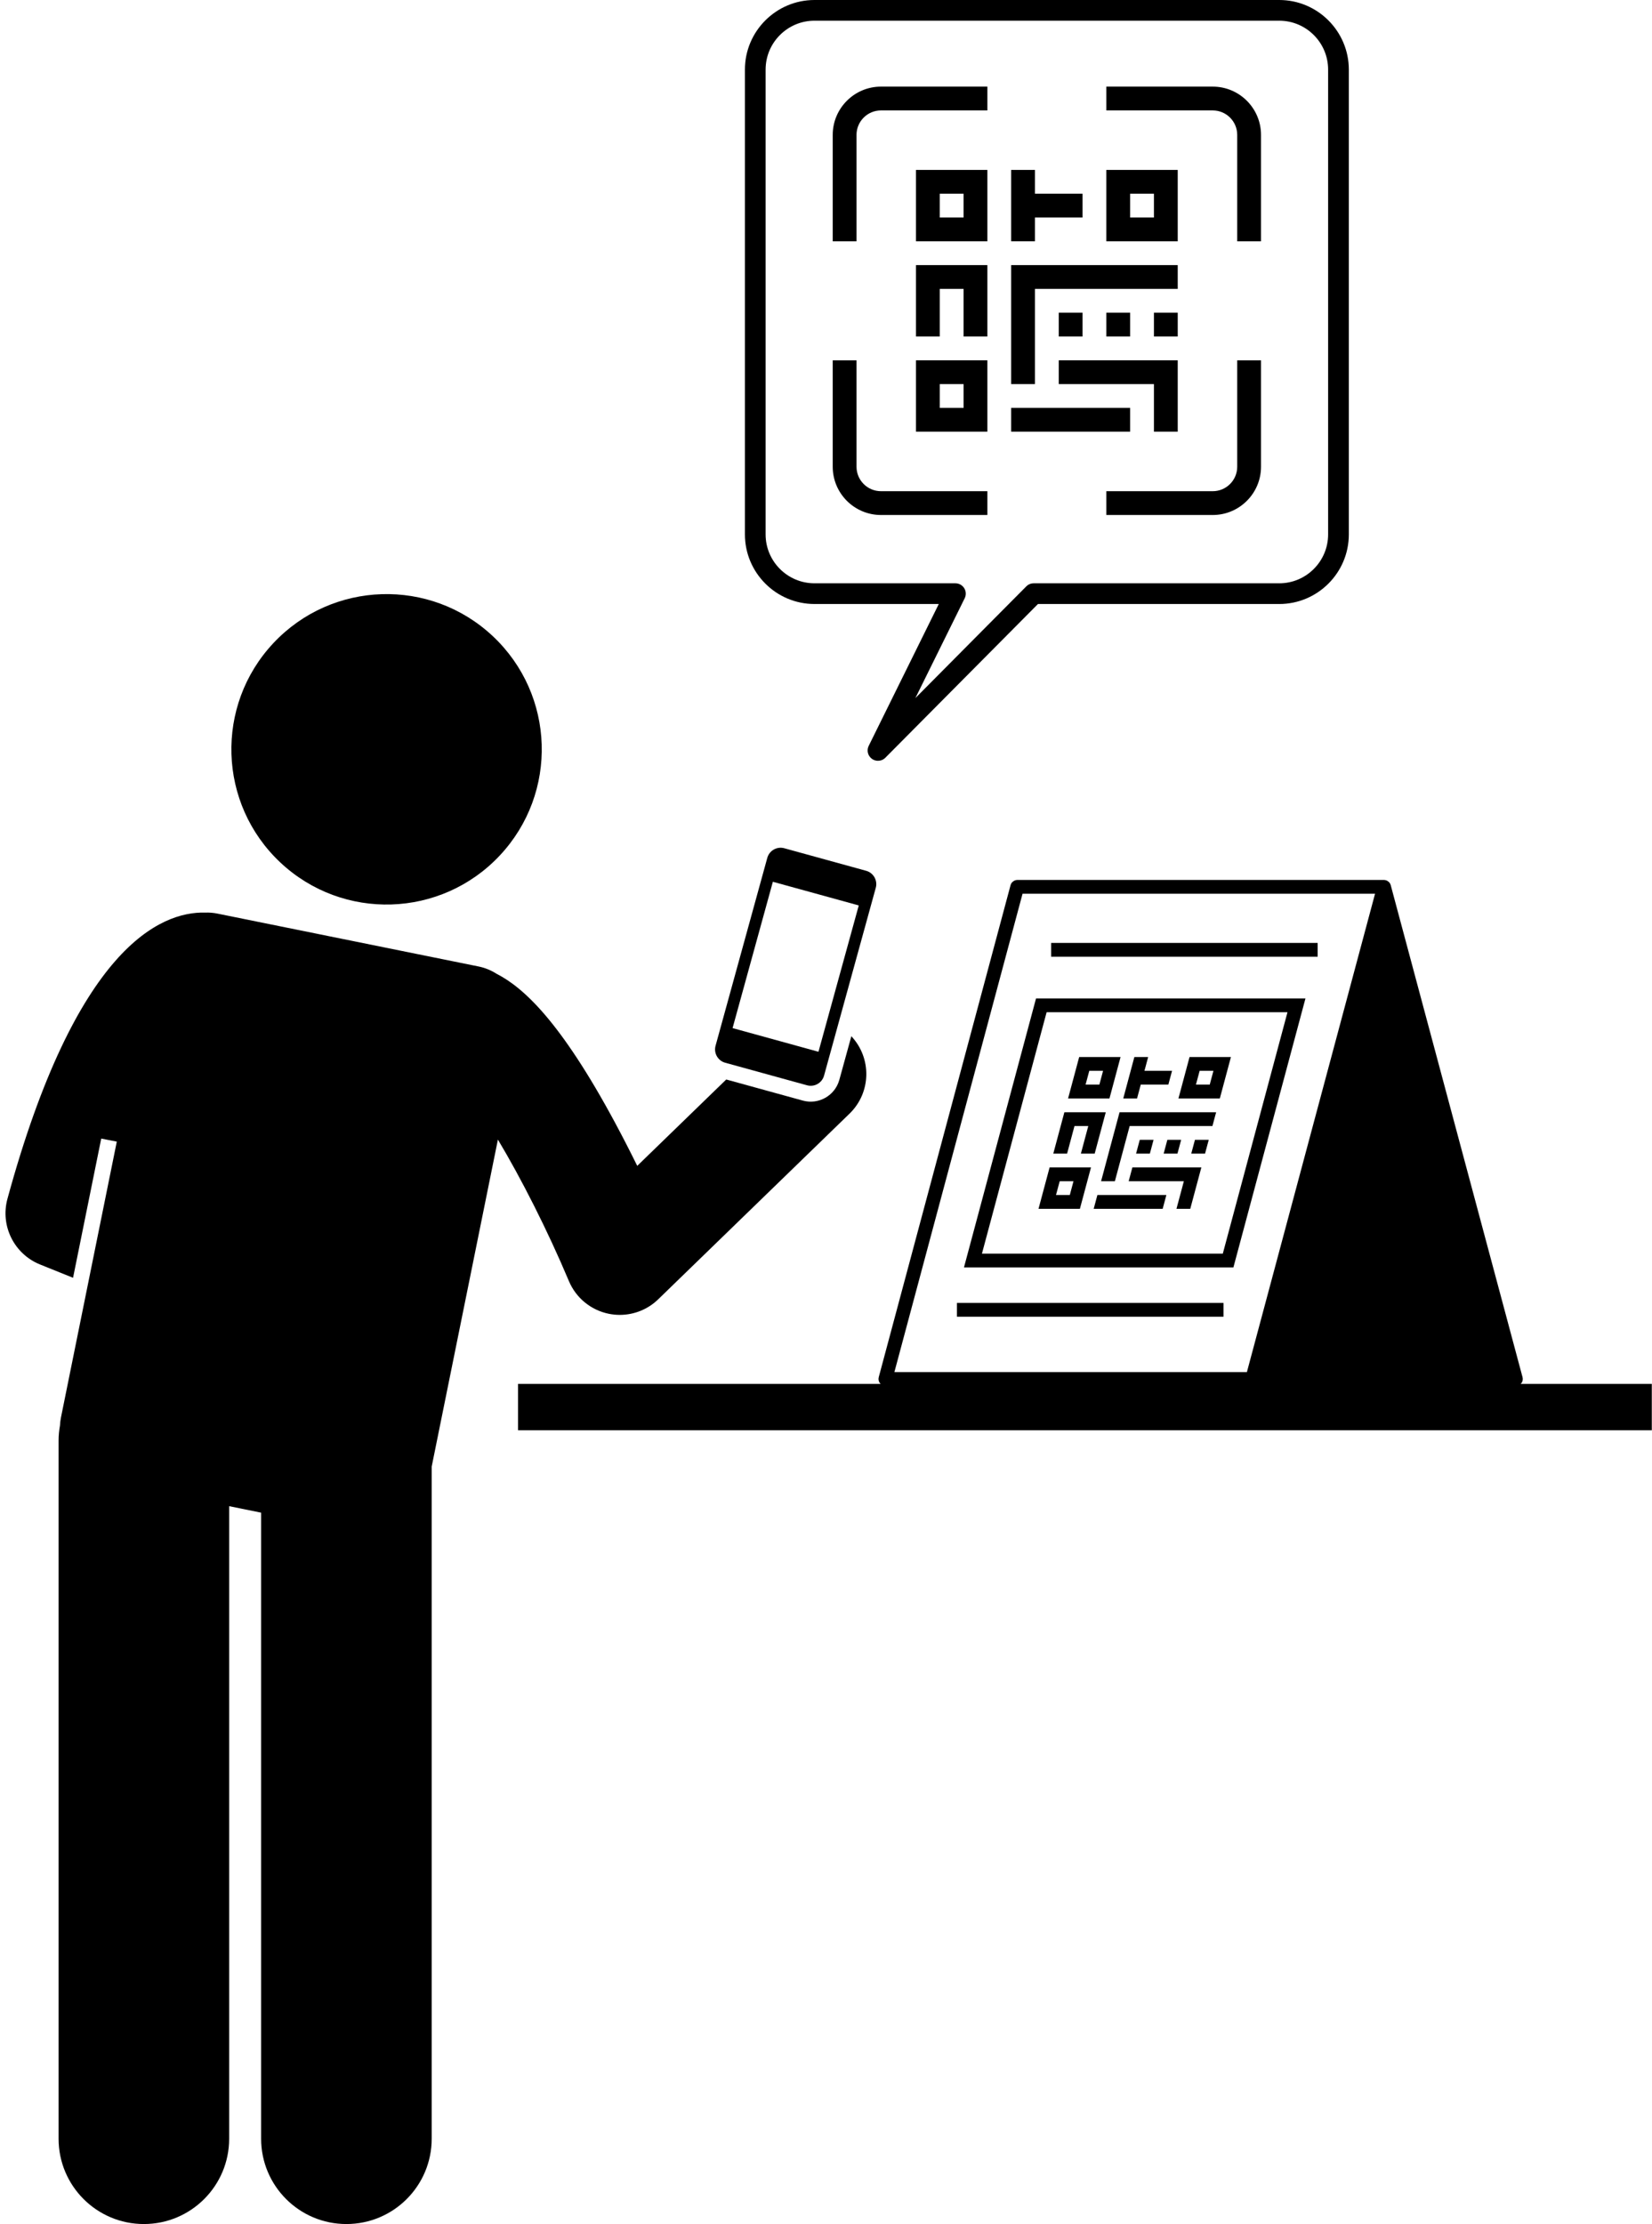 <?xml version="1.0" encoding="UTF-8"?>
<!DOCTYPE svg PUBLIC '-//W3C//DTD SVG 1.0//EN'
          'http://www.w3.org/TR/2001/REC-SVG-20010904/DTD/svg10.dtd'>
<svg height="322.4" preserveAspectRatio="xMidYMid meet" version="1.0" viewBox="-0.8 0.0 239.5 322.4" width="239.5" xmlns="http://www.w3.org/2000/svg" xmlns:xlink="http://www.w3.org/1999/xlink" zoomAndPan="magnify"
><g id="change1_1"
  ><path d="M118.666,155.916l7.502-27.236c0.292-1.06-0.337-2.167-1.397-2.459l-11.873-3.27 c-1.06-0.292-2.167,0.337-2.459,1.397l-7.502,27.236c-0.292,1.06,0.337,2.167,1.397,2.459l11.873,3.27 C117.267,157.605,118.374,156.977,118.666,155.916z M105.405,149.022l5.842-21.21l12.453,3.43l-5.842,21.21 L105.405,149.022z"
    /><path d="M69.224,175.851l2.16-10.669c3.389,5.663,7.161,13.077,10.297,20.518c1.026,2.434,3.188,4.205,5.777,4.732 c0.531,0.107,1.065,0.16,1.596,0.16c2.059,0,4.063-0.795,5.57-2.258l27.743-26.918 c3.139-3.046,3.241-8.037,0.257-11.214l-1.742,6.324c-0.63,2.286-3.001,3.633-5.287,3.004l-11.107-3.059 l-12.903,12.519c-0.977-1.982-2.066-4.118-3.235-6.29c-7.896-14.672-13.263-19.552-17.153-21.547 c-0.78-0.498-1.658-0.869-2.619-1.064l-37.867-7.666c-0.586-0.119-1.169-0.161-1.742-0.146 c-6.54-0.169-18.765,5.113-28.688,41.484c-1.068,3.914,0.963,8.008,4.726,9.525l4.784,1.929l4.085-20.179 l2.257,0.441l-8.102,40.02c-0.076,0.376-0.114,0.749-0.134,1.12c-0.126,0.707-0.203,1.43-0.203,2.173v4.383v96.836 c0,6.83,5.537,12.363,12.363,12.363c6.828,0,12.365-5.533,12.365-12.363v-89.342v-2.347l4.635,0.938v2.347v88.404 c0,6.83,5.537,12.363,12.363,12.363c6.828,0,12.365-5.533,12.365-12.363V220.28v-7.701L69.224,175.851z"
    /><circle cx="55.24" cy="108.618" r="22.5" transform="rotate(-46.783 55.237 108.612)"
    /><path d="M142.346,24.63h-10.349v10.349h10.349V24.63z M138.896,31.529h-3.45v-3.45h3.45V31.529z"
    /><path d="M169.942,24.63h-10.349v10.349h10.349V24.63z M166.493,31.529h-3.45v-3.45h3.45V31.529z"
    /><path d="M131.997,62.575h10.349V52.226h-10.349V62.575z M135.447,55.676h3.45v3.45h-3.45V55.676z"
    /><path d="M142.346 38.428L138.896 38.428 135.447 38.428 131.997 38.428 131.997 48.777 135.447 48.777 135.447 41.877 138.896 41.877 138.896 48.777 142.346 48.777z"
    /><path d="M149.245 31.529L156.144 31.529 156.144 28.079 149.245 28.079 149.245 24.63 145.795 24.63 145.795 34.978 149.245 34.978z"
    /><path d="M149.245 41.877L169.942 41.877 169.942 38.428 145.795 38.428 145.795 41.877 145.795 55.676 149.245 55.676z"
    /><path d="M145.795 59.125H163.043V62.575H145.795z"
    /><path d="M169.942 62.575L169.942 55.676 169.942 52.226 152.694 52.226 152.694 55.676 166.493 55.676 166.493 62.575z"
    /><path d="M152.694 45.327H156.144V48.777H152.694z"
    /><path d="M159.594 45.327H163.044V48.777H159.594z"
    /><path d="M166.493 45.327H169.943V48.777H166.493z"
    /><path d="M126.918,74.648h15.429V71.199h-15.429c-1.954,0-3.544-1.59-3.544-3.546V52.227h-3.45v15.427 C119.924,71.511,123.062,74.648,126.918,74.648z"
    /><path d="M123.374,19.55c0-1.954,1.59-3.544,3.544-3.544h15.429v-3.45h-15.429c-3.856,0-6.993,3.138-6.993,6.993 v15.429h3.45V19.55z"
    /><path d="M178.566,19.55v15.429h3.45V19.55c0-3.856-3.138-6.993-6.995-6.993H159.594v3.45h15.427 C176.976,16.006,178.566,17.596,178.566,19.55z"
    /><path d="M178.566,67.653c0,1.956-1.59,3.546-3.546,3.546H159.594v3.45h15.427c3.857,0,6.995-3.138,6.995-6.995 V52.227h-3.45V67.653z"
    /><path d="M219.76,200.495c0.19-0.246,0.253-0.567,0.173-0.867l-19.115-71.339 c-0.033-0.122-0.092-0.231-0.163-0.329c-0.005-0.006-0.005-0.015-0.01-0.021 c-0.012-0.016-0.032-0.022-0.045-0.037c-0.074-0.085-0.159-0.155-0.256-0.211 c-0.032-0.018-0.061-0.036-0.095-0.051c-0.124-0.054-0.255-0.092-0.396-0.092H146.677 c-0.141,0-0.273,0.038-0.396,0.092c-0.034,0.015-0.063,0.033-0.095,0.051c-0.097,0.056-0.182,0.125-0.255,0.209 c-0.013,0.016-0.034,0.022-0.047,0.038c-0.005,0.006-0.005,0.015-0.01,0.022 c-0.071,0.098-0.13,0.206-0.163,0.328l-19.116,71.339c-0.081,0.3-0.017,0.621,0.172,0.867 c0.032,0.042,0.082,0.062,0.12,0.098H74.302v6.716h164.369v-6.716h-19.031 C219.678,200.558,219.727,200.537,219.76,200.495z M147.444,129.548h0.536h50.568l-18.58,69.339h-13.409h-37.695 L147.444,129.548z"
    /><path d="M160.046,159.217l1.608-6h-6l-1.608,6H160.046z M157.118,155.217h2l-0.536,2h-2L157.118,155.217z"
    /><path d="M177.654,153.217h-6l-1.608,6h6L177.654,153.217z M174.582,157.217h-2l0.536-2h2L174.582,157.217z"
    /><path d="M157.367,169.217h-6l-1.608,6h6L157.367,169.217z M154.295,173.217h-2l0.536-2h2L154.295,173.217z"
    /><path d="M151.902 167.217L153.902 167.217 154.974 163.217 156.974 163.217 155.902 167.217 157.902 167.217 159.51 161.217 157.51 161.217 155.51 161.217 153.51 161.217z"
    /><path d="M164.582 157.217L168.582 157.217 169.118 155.217 165.118 155.217 165.654 153.217 163.654 153.217 162.046 159.217 164.046 159.217z"
    /><path d="M160.974 163.217L158.831 171.217 160.831 171.217 162.974 163.217 174.974 163.217 175.51 161.217 161.51 161.217z"
    /><path d="M167.759 175.217L168.295 173.217 158.295 173.217 157.759 175.217z"
    /><path d="M162.831 171.217L170.831 171.217 169.759 175.217 171.759 175.217 172.831 171.217 173.367 169.217 163.367 169.217z"
    /><path d="M164.438 165.217L163.902 167.217 165.902 167.217 166.438 165.217z"
    /><path d="M168.438 165.217L167.902 167.217 169.902 167.217 170.438 165.217z"
    /><path d="M171.902 167.217L173.902 167.217 174.438 165.217 172.438 165.217z"
    /><path d="M178.013,183.713l10.448-38.991h-39.061l-10.448,38.991H178.013z M150.934,146.722h34.92l-9.376,34.991 h-34.92L150.934,146.722z"
    /><path d="M137.935 188.859H176.577V190.859H137.935z"
    /><path d="M151.587 136.676H190.229V138.676H151.587z"
    /><path d="M107.195,77.463c0,5.561,4.525,10.087,10.087,10.087h18.019l-10.16,20.564 c-0.326,0.659-0.126,1.457,0.473,1.885c0.263,0.188,0.568,0.279,0.872,0.279c0.388,0,0.774-0.15,1.065-0.443 l22.129-22.284h34.98c5.562,0,10.087-4.525,10.087-10.087v-67.376C194.745,4.525,190.22,0,184.658,0h-67.376 c-5.562,0-10.087,4.525-10.087,10.087V77.463z M110.195,10.087c0-3.908,3.179-7.087,7.087-7.087h67.376 c3.908,0,7.087,3.179,7.087,7.087v67.376c0,3.908-3.179,7.087-7.087,7.087h-35.604 c-0.399,0-0.783,0.159-1.065,0.443l-16.081,16.193l7.151-14.473c0.23-0.465,0.203-1.016-0.071-1.456 c-0.273-0.44-0.755-0.708-1.274-0.708h-20.433c-3.908,0-7.087-3.179-7.087-7.087V10.087z"
  /></g
></svg
>
